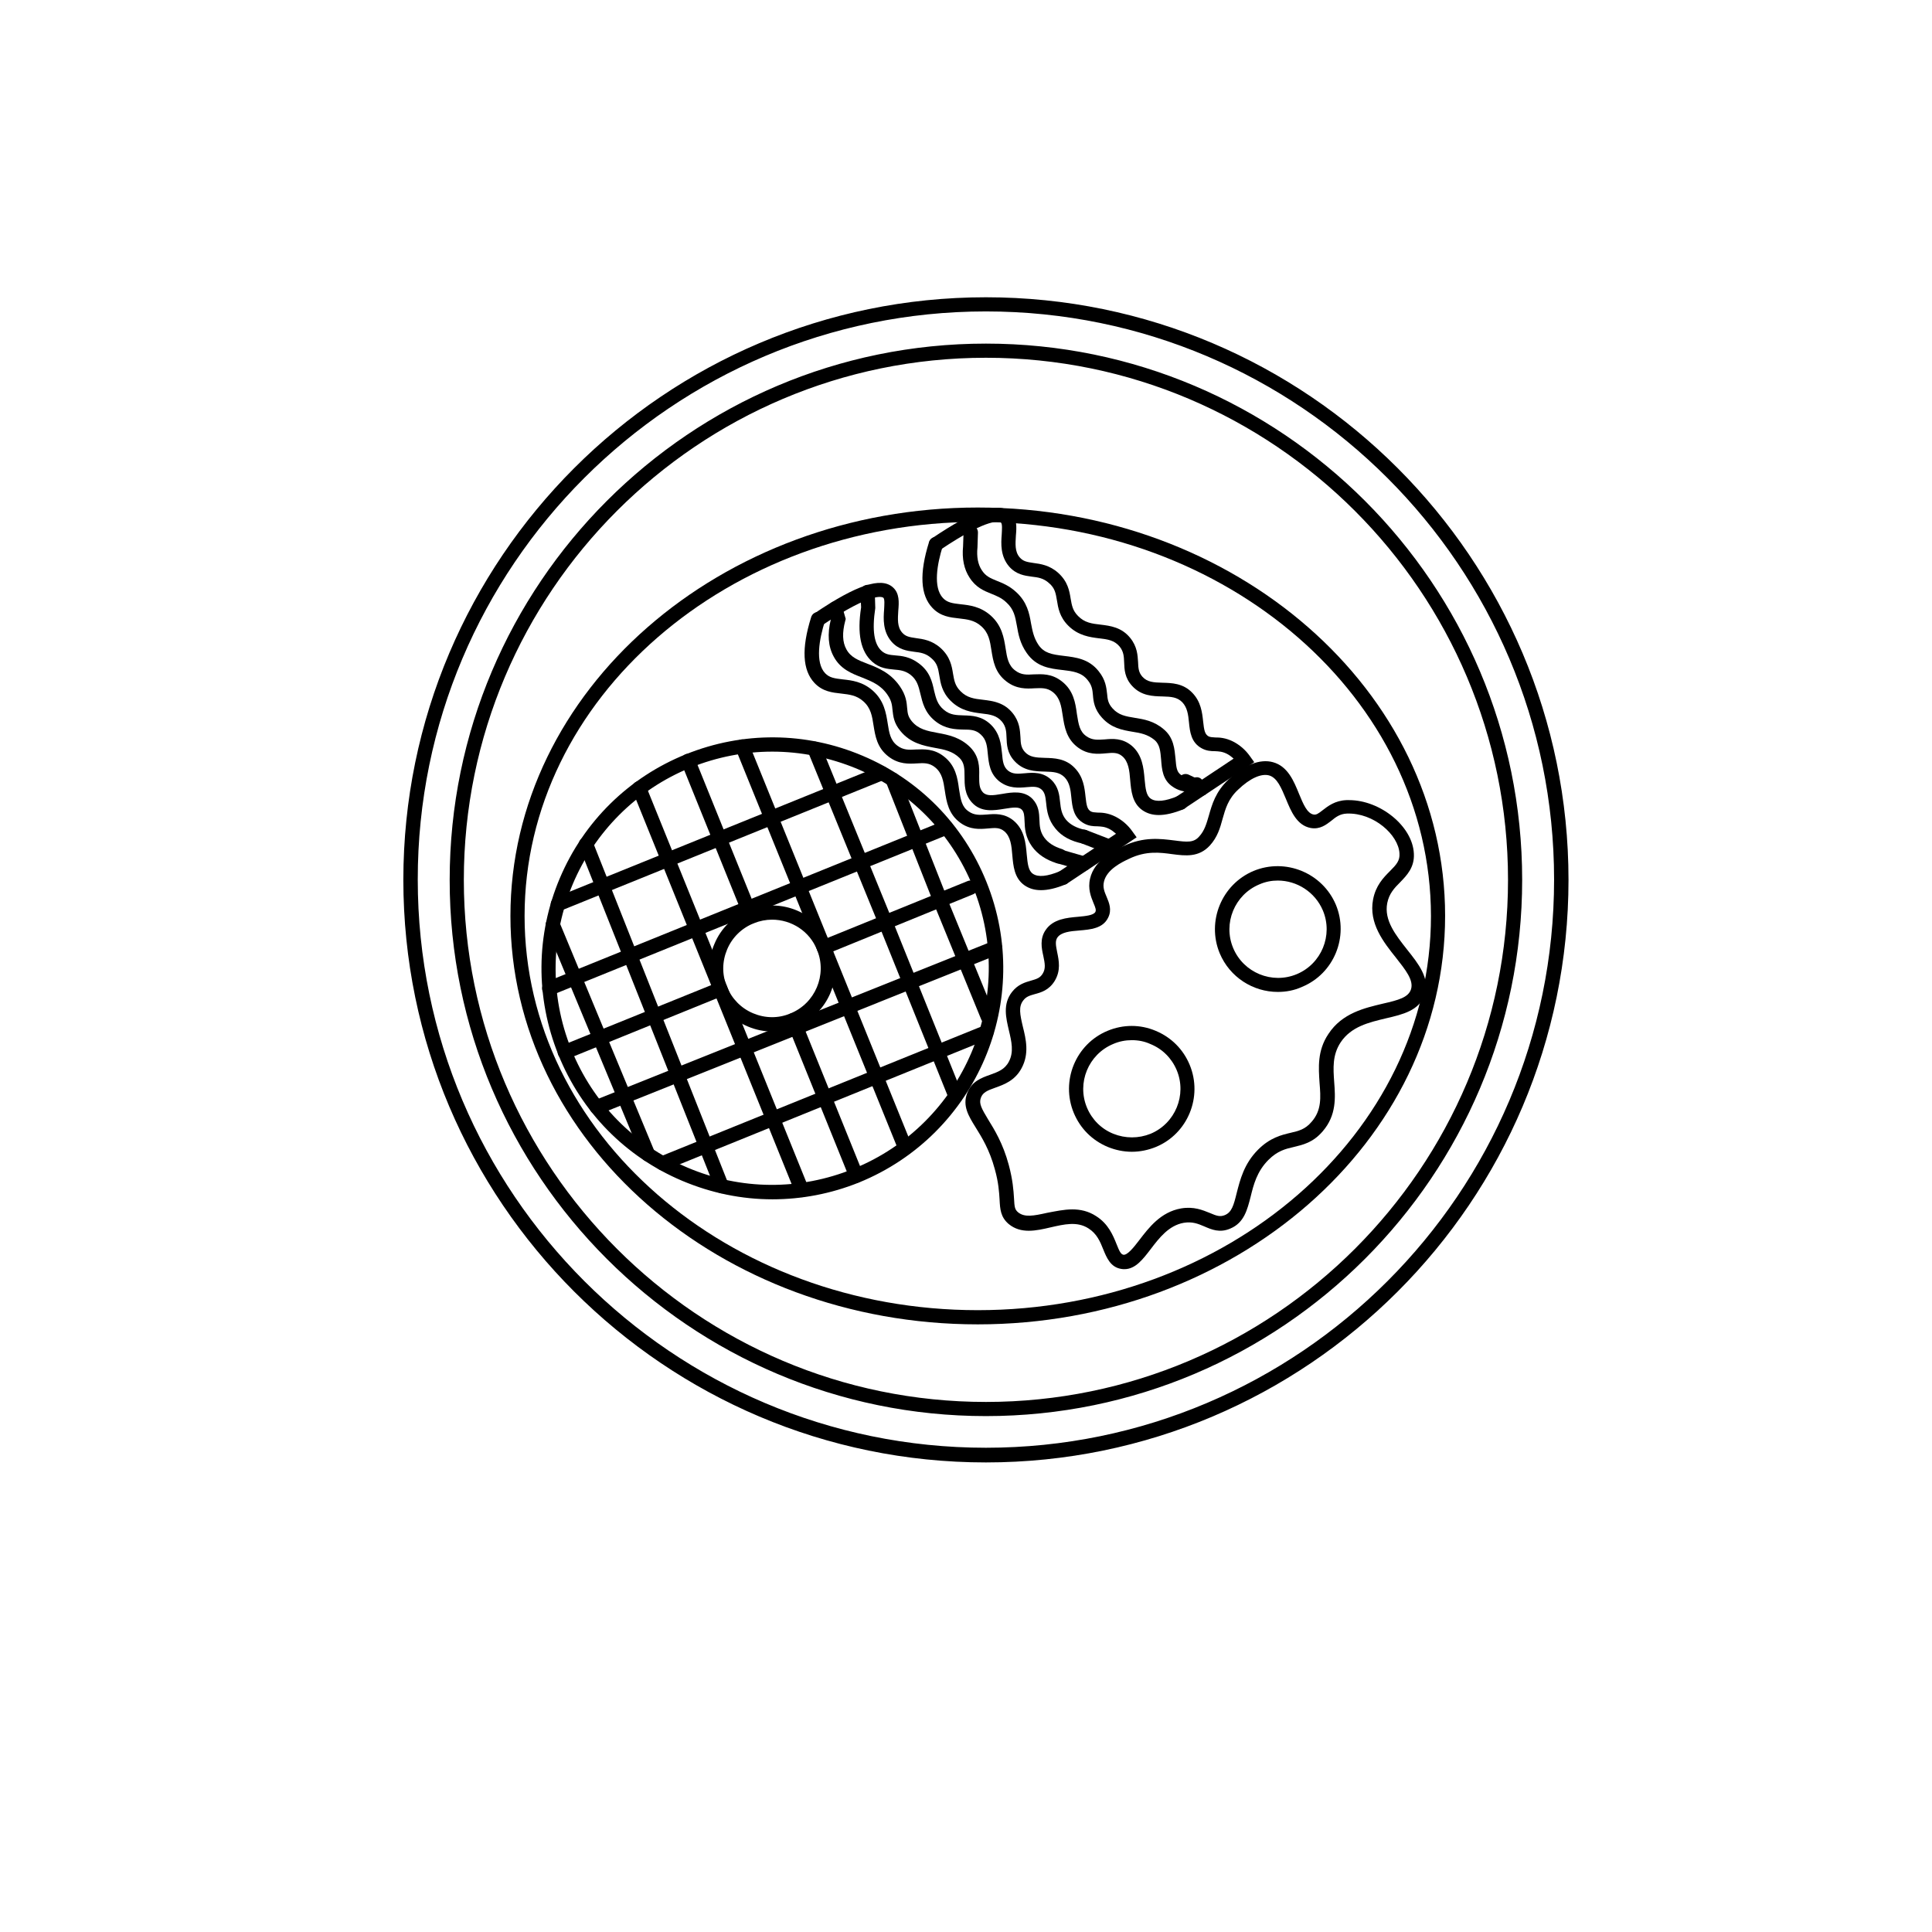<?xml version="1.0" encoding="UTF-8"?>
<!-- Uploaded to: ICON Repo, www.svgrepo.com, Generator: ICON Repo Mixer Tools -->
<svg fill="#000000" width="800px" height="800px" version="1.1" viewBox="144 144 512 512" xmlns="http://www.w3.org/2000/svg">
 <g>
  <path d="m405.28 226.53c83.016 0 150.57 67.555 150.57 150.57s-67.555 150.57-150.57 150.57-150.57-67.555-150.57-150.57c-0.062-83.012 67.492-150.57 150.57-150.57m0 292.75c78.371 0 142.11-63.738 142.11-142.11 0-78.371-63.738-142.11-142.11-142.11s-142.11 63.738-142.11 142.11c-0.062 78.367 63.738 142.11 142.11 142.11m0-296.5c-85.113 0-154.39 69.273-154.39 154.39 0 85.113 69.273 154.39 154.39 154.39 85.113 0 154.39-69.273 154.39-154.39 0-85.113-69.273-154.39-154.39-154.39zm0 292.75c-76.27 0-138.36-62.086-138.36-138.36 0-76.27 62.086-138.36 138.36-138.36 76.27 0 138.36 62.086 138.36 138.36 0.004 76.27-62.082 138.36-138.36 138.36z"/>
  <path d="m348.66 461.83c-8.078 0-16.156-1.652-23.855-4.898-15.074-6.359-26.719-18.258-32.824-33.395-6.106-15.141-5.981-31.805 0.383-46.82 6.359-15.012 18.258-26.719 33.395-32.824 15.141-6.106 31.805-5.981 46.82 0.383 15.074 6.359 26.719 18.258 32.824 33.395 12.66 31.297-2.481 66.984-33.777 79.707-7.445 2.992-15.203 4.453-22.965 4.453zm0-118.64c-7.316 0-14.566 1.398-21.566 4.199-29.324 11.895-43.512 45.418-31.68 74.746 5.727 14.184 16.668 25.316 30.789 31.297 14.121 5.981 29.707 6.106 43.957 0.316 29.324-11.895 43.574-45.418 31.68-74.746-5.727-14.184-16.668-25.316-30.789-31.297-7.25-2.988-14.82-4.516-22.391-4.516z"/>
  <path d="m348.66 417.36c-2.227 0-4.391-0.445-6.488-1.336-4.137-1.719-7.316-4.961-8.969-9.098-1.652-4.137-1.652-8.652 0.129-12.785 1.719-4.137 4.961-7.316 9.098-8.969 8.523-3.434 18.32 0.699 21.754 9.223 3.434 8.523-0.699 18.32-9.223 21.754-2.102 0.766-4.203 1.211-6.301 1.211zm-0.062-29.641c-1.59 0-3.246 0.316-4.836 0.953-3.18 1.273-5.727 3.754-7.062 6.934s-1.398 6.68-0.062 9.859c1.273 3.18 3.754 5.727 6.934 7.062 3.18 1.336 6.68 1.398 9.859 0.062 6.617-2.672 9.797-10.242 7.125-16.793-1.973-5.027-6.805-8.078-11.957-8.078z"/>
  <path d="m343.07 388.8c-0.762 0-1.465-0.445-1.781-1.207l-16.668-41.223c-0.383-0.953 0.062-2.098 1.02-2.481 0.953-0.383 2.035 0.062 2.481 1.02l16.668 41.223c0.383 0.953-0.062 2.098-1.02 2.481-0.191 0.121-0.445 0.188-0.699 0.188z"/>
  <path d="m370.93 457.5c-0.762 0-1.465-0.445-1.781-1.207l-16.668-41.223c-0.383-0.953 0.062-2.098 1.02-2.481 0.953-0.383 2.098 0.062 2.481 1.02l16.668 41.223c0.383 0.953-0.062 2.098-1.02 2.481-0.254 0.125-0.508 0.188-0.699 0.188z"/>
  <path d="m362.34 396.95c-0.762 0-1.465-0.445-1.781-1.207-0.383-0.953 0.062-2.098 1.02-2.481l38.867-15.777c0.953-0.383 2.098 0.062 2.481 1.02 0.383 0.953-0.062 2.098-1.02 2.481l-38.805 15.836c-0.254 0.066-0.508 0.129-0.762 0.129z"/>
  <path d="m293.7 424.74c-0.762 0-1.465-0.445-1.781-1.207-0.383-0.953 0.062-2.098 1.02-2.481l41.223-16.668c0.953-0.383 2.098 0.062 2.481 1.02 0.383 0.953-0.062 2.098-1.02 2.481l-41.223 16.73c-0.254 0.125-0.508 0.125-0.699 0.125z"/>
  <path d="m362.34 396.95c-0.762 0-1.465-0.445-1.781-1.207l-21.566-53.18c-0.383-0.953 0.062-2.098 1.02-2.481 0.953-0.383 2.098 0.062 2.481 1.02l21.566 53.18c0.383 0.953-0.062 2.098-1.02 2.481-0.191 0.125-0.445 0.188-0.699 0.188z"/>
  <path d="m378.69 390.33c-0.762 0-1.465-0.445-1.781-1.145l-18.828-46.055c-0.383-0.953 0.062-2.098 1.02-2.481 0.953-0.383 2.098 0.062 2.481 1.02l18.828 46.055c0.383 0.953-0.062 2.098-1.02 2.481-0.188 0.062-0.445 0.125-0.699 0.125z"/>
  <path d="m393.19 384.48c-0.762 0-1.465-0.445-1.781-1.207l-12.594-31.934c-0.383-0.953 0.062-2.098 1.082-2.481 0.953-0.383 2.098 0.062 2.481 1.082l12.594 31.934c0.383 0.953-0.062 2.098-1.082 2.481-0.254 0.062-0.508 0.125-0.699 0.125z"/>
  <path d="m383.91 450.12c-0.762 0-1.465-0.445-1.781-1.207l-21.566-53.18c-0.383-0.953 0.062-2.098 1.02-2.481 0.953-0.383 2.035 0.062 2.481 1.02l21.566 53.18c0.383 0.953-0.062 2.098-1.02 2.481-0.191 0.188-0.445 0.188-0.699 0.188z"/>
  <path d="m397.26 436.45c-0.762 0-1.465-0.445-1.781-1.207l-18.574-46.117c-0.383-0.953 0.062-2.098 1.02-2.481 0.953-0.383 2.098 0.062 2.481 1.02l18.574 46.117c0.383 0.953-0.062 2.098-1.02 2.481-0.188 0.121-0.441 0.188-0.699 0.188z"/>
  <path d="m405.85 415.39c-0.762 0-1.465-0.445-1.781-1.145l-12.66-30.914c-0.383-0.953 0.062-2.098 1.02-2.481 0.953-0.383 2.098 0.062 2.481 1.02l12.66 30.914c0.383 0.953-0.062 2.098-1.02 2.481-0.254 0.059-0.445 0.125-0.699 0.125z"/>
  <path d="m356.49 461.26c-0.762 0-1.465-0.445-1.781-1.207l-43.066-106.42c-0.383-0.953 0.062-2.098 1.02-2.481 0.953-0.383 2.035 0.062 2.481 1.02l43.066 106.42c0.383 0.953-0.062 2.098-1.02 2.481-0.254 0.188-0.508 0.188-0.699 0.188z"/>
  <path d="m335.3 460.24c-0.762 0-1.465-0.445-1.781-1.207l-36.004-90.582c-0.383-0.953 0.062-2.098 1.082-2.481 0.953-0.383 2.098 0.062 2.481 1.082l35.941 90.645c0.383 0.953-0.062 2.098-1.082 2.481-0.191 0.062-0.445 0.062-0.637 0.062z"/>
  <path d="m315.78 451.84c-0.762 0-1.465-0.445-1.719-1.145l-25.316-60.879c-0.383-0.953 0.062-2.098 1.02-2.481 0.953-0.383 2.098 0.062 2.481 1.02l25.254 60.879c0.383 0.953-0.062 2.098-1.02 2.481-0.254 0.059-0.512 0.125-0.699 0.125z"/>
  <path d="m289.57 407.89c-0.762 0-1.465-0.445-1.781-1.207-0.383-0.953 0.062-2.098 1.02-2.481l105.21-42.621c0.953-0.383 2.098 0.062 2.481 1.02 0.383 0.953-0.062 2.098-1.02 2.481l-105.21 42.621c-0.188 0.188-0.445 0.188-0.699 0.188z"/>
  <path d="m291.86 385.56c-0.762 0-1.465-0.445-1.781-1.207-0.383-0.953 0.062-2.098 1.02-2.481l85.812-34.73c0.953-0.383 2.098 0.062 2.481 1.02 0.383 0.953-0.062 2.098-1.02 2.481l-85.812 34.73c-0.254 0.125-0.512 0.188-0.699 0.188z"/>
  <path d="m302.16 439.31c-0.762 0-1.465-0.445-1.781-1.207-0.383-0.953 0.062-2.098 1.082-2.481l105.53-42.18c0.953-0.383 2.098 0.062 2.481 1.082 0.383 0.953-0.062 2.098-1.082 2.481l-105.53 42.238c-0.254 0.066-0.445 0.066-0.699 0.066z"/>
  <path d="m319.66 454.2c-0.762 0-1.465-0.445-1.781-1.207-0.383-0.953 0.062-2.098 1.02-2.481l85.812-34.73c0.953-0.383 2.098 0.062 2.481 1.02 0.383 0.953-0.062 2.098-1.02 2.481l-85.812 34.793c-0.254 0.125-0.445 0.125-0.699 0.125z"/>
  <path d="m451.08 359.99c-1.719 0-3.117-0.445-4.324-1.273-2.734-1.91-2.988-5.152-3.246-8.016-0.191-2.481-0.445-4.898-2.098-6.297-1.207-1.02-2.418-0.953-4.391-0.762-2.098 0.191-4.707 0.383-7.316-1.527-3.117-2.289-3.625-5.535-4.07-8.461-0.383-2.543-0.699-4.707-2.609-6.234-1.527-1.207-2.988-1.082-4.836-1.02-2.098 0.129-4.769 0.254-7.441-1.781-3.117-2.356-3.562-5.535-4.008-8.27-0.383-2.481-0.699-4.644-2.734-6.426-1.781-1.59-3.691-1.781-5.852-2.035-2.289-0.254-4.898-0.508-7.062-2.801-3.18-3.371-3.5-9.098-0.891-17.43 0.316-1.02 1.336-1.59 2.356-1.273 1.02 0.316 1.59 1.336 1.273 2.356-1.465 4.707-2.609 10.879 0.062 13.742 1.145 1.207 2.481 1.398 4.707 1.652 2.356 0.254 5.215 0.574 7.953 2.988 2.988 2.672 3.5 5.914 3.945 8.715 0.383 2.481 0.699 4.453 2.543 5.852 1.59 1.207 3.055 1.145 4.961 1.02 2.098-0.062 4.707-0.254 7.379 1.844 3.117 2.418 3.625 5.727 4.008 8.652 0.445 2.863 0.762 4.707 2.543 5.914 1.527 1.082 2.988 0.953 4.836 0.828 2.098-0.191 4.644-0.383 7.125 1.652 2.863 2.418 3.18 5.981 3.434 8.844 0.254 2.672 0.445 4.391 1.652 5.215 1.398 0.953 3.816 0.699 7.188-0.699 0.953-0.383 2.098 0.062 2.481 1.02 0.383 0.953-0.062 2.098-1.02 2.481-2.539 1.02-4.699 1.531-6.547 1.531z"/>
  <path d="m456.8 358.59c-0.637 0-1.207-0.316-1.59-0.828-0.574-0.891-0.316-2.035 0.508-2.609l15.203-10.113c-0.574-0.508-1.145-0.953-1.781-1.273-1.273-0.637-2.164-0.637-3.18-0.699-1.02 0-2.227-0.062-3.5-0.762-2.801-1.527-3.117-4.324-3.371-6.871-0.191-2.035-0.445-3.945-1.781-5.344-1.336-1.336-2.863-1.465-5.281-1.527-2.481-0.062-5.535-0.129-7.953-2.734-2.035-2.164-2.098-4.453-2.164-6.297-0.062-1.59-0.129-2.863-1.207-4.199-1.398-1.652-3.117-1.91-5.406-2.164-2.481-0.316-5.535-0.699-8.207-3.371-2.289-2.289-2.672-4.707-2.988-6.68-0.316-1.844-0.508-3.246-2.098-4.582-1.465-1.336-2.926-1.527-4.582-1.719-1.91-0.254-4.137-0.574-5.981-2.672-2.356-2.734-2.164-6.106-1.973-8.523 0.062-1.273 0.191-2.734-0.191-3.117-0.254-0.191-2.734-1.781-16.156 7.25-0.891 0.574-2.035 0.383-2.609-0.508-0.574-0.891-0.383-2.035 0.508-2.609 11.195-7.57 17.621-9.668 20.738-6.934 1.844 1.59 1.652 4.07 1.465 6.234-0.129 2.164-0.316 4.262 1.02 5.789 0.891 1.02 1.844 1.207 3.625 1.465 1.91 0.254 4.262 0.574 6.551 2.609 2.543 2.289 2.988 4.769 3.309 6.805 0.316 1.781 0.508 3.18 1.973 4.644 1.719 1.781 3.691 2.035 5.981 2.289 2.609 0.316 5.535 0.699 7.824 3.5 1.91 2.356 1.973 4.644 2.098 6.426 0.062 1.59 0.129 2.734 1.145 3.879 1.273 1.398 2.863 1.527 5.344 1.59 2.418 0.062 5.469 0.129 7.887 2.672 2.289 2.356 2.609 5.215 2.863 7.57s0.445 3.371 1.398 3.945c0.508 0.254 0.953 0.254 1.781 0.316 1.145 0 2.734 0.062 4.769 1.082 1.719 0.891 3.246 2.164 4.453 3.879l1.145 1.59-18.504 12.285c-0.383 0.254-0.699 0.316-1.082 0.316z"/>
  <path d="m459.6 353.88c-1.844 0-3.5-0.445-4.836-1.398-2.672-1.781-2.863-4.644-3.055-7.188-0.191-2.164-0.316-4.008-1.781-5.215-1.781-1.465-3.754-1.844-5.852-2.164-2.609-0.445-5.535-0.953-8.016-3.691-2.035-2.227-2.289-4.324-2.418-5.981-0.129-1.465-0.254-2.609-1.398-4.008-1.652-2.098-4.008-2.356-6.68-2.672-3.246-0.383-6.871-0.762-9.477-4.516-1.781-2.543-2.227-5.023-2.609-7.25-0.445-2.418-0.762-4.324-2.801-6.172-1.273-1.207-2.609-1.719-4.008-2.289-1.91-0.762-4.07-1.652-5.727-4.262-1.465-2.227-2.035-5.023-1.719-8.27l0.129-3.816c0.062-1.02 0.828-1.844 1.973-1.844 1.02 0.062 1.844 0.891 1.844 1.973l-0.129 3.945c-0.254 2.481 0.129 4.516 1.145 6.043 1.02 1.59 2.227 2.098 3.945 2.801 1.59 0.637 3.371 1.336 5.152 2.988 2.926 2.672 3.5 5.66 3.945 8.27 0.383 1.973 0.699 3.816 1.973 5.727 1.527 2.227 3.562 2.543 6.742 2.926 3.117 0.383 6.617 0.762 9.223 4.07 1.844 2.289 2.035 4.324 2.227 5.981 0.129 1.465 0.254 2.543 1.465 3.879 1.59 1.781 3.5 2.098 5.852 2.481 2.418 0.383 5.09 0.828 7.633 2.988 2.734 2.227 2.926 5.344 3.18 7.824 0.191 2.289 0.316 3.562 1.465 4.324 0.953 0.637 2.227 0.828 3.879 0.637 1.02-0.191 1.973 0.574 2.098 1.59 0.129 1.02-0.574 1.973-1.59 2.098-0.691 0.191-1.262 0.191-1.773 0.191z"/>
  <path d="m462.34 354.9c-0.254 0-0.574-0.062-0.828-0.191l-4.137-1.973c-0.953-0.445-1.336-1.59-0.891-2.543s1.59-1.336 2.543-0.891l4.137 1.973c0.953 0.445 1.336 1.59 0.891 2.543-0.316 0.699-0.953 1.082-1.715 1.082z"/>
  <path d="m419.84 379.9c-1.719 0-3.117-0.445-4.324-1.273-2.734-1.91-2.988-5.152-3.246-8.016-0.191-2.481-0.445-4.898-2.098-6.297-1.207-1.02-2.356-0.953-4.391-0.762-2.098 0.191-4.707 0.383-7.316-1.527-3.117-2.289-3.625-5.535-4.07-8.461-0.383-2.543-0.699-4.707-2.609-6.234-1.527-1.207-2.988-1.145-4.836-1.02-2.098 0.129-4.769 0.254-7.441-1.781-3.117-2.356-3.562-5.535-4.008-8.27-0.383-2.481-0.699-4.644-2.734-6.426-1.781-1.59-3.691-1.781-5.852-2.035-2.289-0.254-4.898-0.508-7.062-2.801-3.18-3.371-3.5-9.098-0.891-17.43 0.316-1.02 1.336-1.59 2.356-1.273 1.02 0.316 1.59 1.336 1.273 2.356-1.465 4.707-2.609 10.879 0.062 13.742 1.145 1.207 2.481 1.398 4.707 1.652 2.356 0.254 5.215 0.574 7.953 2.988 2.988 2.672 3.5 5.914 3.945 8.715 0.383 2.481 0.699 4.453 2.543 5.852 1.59 1.207 3.055 1.145 4.961 1.02 2.098-0.062 4.707-0.254 7.379 1.844 3.117 2.418 3.625 5.727 4.008 8.652 0.445 2.863 0.762 4.707 2.543 5.914 1.527 1.082 2.988 0.953 4.836 0.828 2.098-0.191 4.707-0.383 7.125 1.652 2.863 2.418 3.18 5.981 3.434 8.844 0.254 2.672 0.445 4.391 1.652 5.215 1.398 0.953 3.816 0.699 7.188-0.699 0.953-0.383 2.098 0.062 2.481 1.02 0.383 0.953-0.062 2.098-1.02 2.481-2.473 1.02-4.637 1.531-6.547 1.531z"/>
  <path d="m425.63 378.5c-0.637 0-1.207-0.316-1.59-0.828-0.574-0.891-0.316-2.035 0.508-2.609l15.203-10.113c-0.574-0.508-1.145-0.953-1.781-1.273-1.273-0.637-2.164-0.637-3.18-0.699-1.02 0-2.227-0.062-3.5-0.762-2.801-1.527-3.117-4.324-3.371-6.871-0.191-2.035-0.445-3.945-1.781-5.344-1.336-1.336-2.863-1.465-5.281-1.527-2.481-0.062-5.535-0.129-7.953-2.734-2.035-2.164-2.098-4.453-2.164-6.297-0.062-1.59-0.129-2.863-1.207-4.199-1.398-1.652-3.117-1.91-5.406-2.164-2.481-0.316-5.535-0.699-8.207-3.371-2.289-2.289-2.672-4.707-2.988-6.68-0.316-1.844-0.508-3.246-2.098-4.582-1.465-1.336-2.926-1.527-4.582-1.719-1.91-0.254-4.137-0.574-5.981-2.672-2.356-2.734-2.164-6.106-1.973-8.523 0.062-1.273 0.191-2.734-0.191-3.117-0.254-0.191-2.734-1.781-16.156 7.25-0.891 0.574-2.035 0.383-2.609-0.508s-0.383-2.035 0.508-2.609c11.195-7.57 17.621-9.668 20.738-6.934 1.844 1.59 1.652 4.07 1.465 6.234-0.129 2.164-0.316 4.262 1.02 5.789 0.891 1.02 1.844 1.207 3.625 1.465 1.91 0.254 4.262 0.574 6.551 2.609 2.543 2.289 2.988 4.769 3.309 6.805 0.316 1.781 0.508 3.18 1.973 4.644 1.719 1.781 3.691 2.035 5.981 2.289 2.609 0.316 5.535 0.699 7.824 3.5 1.91 2.356 1.973 4.644 2.098 6.426 0.062 1.59 0.129 2.734 1.145 3.879 1.273 1.398 2.863 1.527 5.344 1.59 2.418 0.062 5.469 0.129 7.887 2.672 2.289 2.356 2.609 5.215 2.863 7.57s0.445 3.371 1.398 3.945c0.508 0.254 0.953 0.254 1.781 0.316 1.145 0 2.734 0.062 4.769 1.082 1.719 0.891 3.246 2.164 4.453 3.879l1.145 1.59-18.637 12.406c-0.246 0.07-0.629 0.195-0.949 0.195z"/>
  <path d="m431.3 367.62c-0.129 0-0.254 0-0.383-0.062-3.117-0.637-5.535-1.91-7.188-3.945-1.973-2.356-2.289-4.769-2.481-6.742-0.191-1.719-0.316-2.734-1.145-3.562-0.953-0.891-2.098-0.891-4.07-0.699-2.098 0.191-4.707 0.383-7.188-1.527-2.543-2.035-2.801-4.769-3.055-7.188-0.191-2.035-0.316-3.816-1.844-5.215-1.336-1.273-2.734-1.336-4.644-1.336-2.164-0.062-4.836-0.129-7.508-2.289-2.734-2.227-3.309-4.836-3.879-7.188-0.508-2.098-0.891-3.691-2.672-5.09-1.465-1.082-2.801-1.207-4.324-1.336-1.781-0.191-3.754-0.316-5.727-2.035-3.117-2.734-4.07-7.441-2.988-14.441l-0.191-4.008c-0.062-1.02 0.762-1.91 1.844-1.973 1.02-0.062 1.91 0.762 1.973 1.844l0.129 4.324c-0.891 5.914-0.316 9.605 1.719 11.387 1.02 0.891 2.098 1.02 3.562 1.145 1.781 0.129 3.945 0.383 6.234 2.098 2.926 2.164 3.562 4.836 4.07 7.25 0.508 2.035 0.891 3.691 2.609 5.09 1.652 1.398 3.309 1.398 5.215 1.465 2.227 0.062 4.769 0.129 7.188 2.418 2.481 2.418 2.734 5.281 2.988 7.633 0.191 2.227 0.383 3.562 1.59 4.582 1.207 0.953 2.481 0.891 4.516 0.699 2.098-0.191 4.769-0.383 6.996 1.781 1.844 1.781 2.098 3.945 2.289 5.852 0.191 1.719 0.383 3.246 1.59 4.707 1.145 1.336 2.863 2.227 5.09 2.672 1.02 0.191 1.719 1.207 1.465 2.227-0.129 0.828-0.891 1.465-1.781 1.465z"/>
  <path d="m438.04 370.23c-0.254 0-0.445-0.062-0.699-0.129l-6.742-2.609c-0.953-0.383-1.465-1.465-1.082-2.418 0.383-0.953 1.465-1.465 2.418-1.082l6.742 2.609c0.953 0.383 1.465 1.465 1.082 2.418-0.258 0.703-0.957 1.211-1.719 1.211z"/>
  <path d="m424.68 372.84c-0.191 0-0.383 0-0.574-0.062-2.926-0.891-5.152-2.418-6.617-4.453-1.781-2.481-1.91-4.836-1.973-6.742-0.062-1.527-0.129-2.356-0.699-2.988-0.762-0.828-2.289-0.637-4.644-0.254-2.734 0.445-6.172 1.02-8.586-1.652-1.973-2.164-1.973-4.769-1.973-6.871 0-2.227-0.062-3.625-1.273-4.898-1.844-1.844-4.07-2.289-6.617-2.734-2.988-0.574-6.426-1.207-9.098-4.453-1.781-2.164-1.91-3.945-2.098-5.535-0.129-1.273-0.191-2.418-1.336-4.07-1.781-2.609-4.199-3.562-6.742-4.582-2.801-1.082-5.727-2.227-7.508-5.535-1.465-2.672-1.719-5.981-0.762-9.859l-0.637-2.356c-0.316-1.02 0.316-2.035 1.273-2.356 1.02-0.316 2.035 0.316 2.356 1.273l0.953 3.309-0.129 0.508c-0.828 3.117-0.762 5.66 0.316 7.57 1.145 2.098 3.117 2.863 5.598 3.816 2.801 1.082 6.043 2.356 8.523 5.914 1.719 2.481 1.844 4.324 1.973 5.852 0.129 1.336 0.191 2.164 1.207 3.434 1.781 2.164 4.137 2.609 6.871 3.117 2.801 0.508 5.981 1.145 8.652 3.816 2.418 2.481 2.418 5.281 2.356 7.57 0 1.973 0 3.246 0.953 4.324 1.02 1.082 2.609 0.891 5.215 0.445 2.543-0.445 5.789-0.953 8.016 1.398 1.59 1.719 1.719 3.691 1.781 5.469 0.062 1.59 0.129 3.117 1.273 4.707 1.02 1.398 2.609 2.418 4.707 3.055 1.02 0.316 1.527 1.398 1.273 2.356-0.504 0.961-1.266 1.469-2.031 1.469z"/>
  <path d="m431.3 374.75c-0.191 0-0.316 0-0.508-0.062l-6.617-1.91c-1.02-0.254-1.59-1.336-1.273-2.356 0.254-1.02 1.336-1.59 2.356-1.273l6.617 1.91c1.02 0.254 1.59 1.336 1.273 2.356-0.258 0.762-1.023 1.336-1.848 1.336z"/>
  <path d="m441.98 480.34c-0.254 0-0.508 0-0.828-0.062-2.863-0.445-3.879-2.988-4.769-5.152-0.828-2.098-1.719-4.199-3.945-5.598-2.988-1.91-6.426-1.082-10.051-0.254-3.816 0.891-7.824 1.781-11.07-0.891-2.164-1.844-2.289-3.945-2.418-6.488-0.129-1.973-0.254-4.453-1.273-8.078-1.398-5.152-3.434-8.398-5.09-11.07-1.91-3.055-3.5-5.727-2.227-9.031 1.145-3.117 3.754-4.07 6.106-4.898 2.098-0.762 3.879-1.398 4.961-3.5 1.336-2.543 0.699-5.281 0-8.207-0.762-3.309-1.719-6.996 0.828-10.242 1.59-2.035 3.5-2.543 5.023-2.988 1.527-0.445 2.356-0.699 3.055-1.781 0.891-1.398 0.637-2.734 0.191-4.836-0.445-1.973-0.953-4.516 0.637-6.805 1.973-2.926 5.66-3.246 8.586-3.5 2.035-0.191 4.07-0.383 4.582-1.273 0.254-0.508 0.062-1.082-0.508-2.418-0.637-1.59-1.527-3.691-0.891-6.426 1.145-5.023 6.488-7.508 8.777-8.586 5.469-2.609 9.922-1.973 13.551-1.527 3.434 0.445 5.152 0.637 6.617-1.082 1.398-1.527 1.91-3.371 2.543-5.535 0.828-2.926 1.781-6.297 5.152-9.477 4.199-3.945 8.398-5.598 11.832-4.644 3.945 1.082 5.535 5.023 6.934 8.461 1.082 2.609 2.098 5.09 3.816 5.406 0.699 0.129 1.207-0.191 2.418-1.145 1.398-1.082 3.246-2.543 6.297-2.672h0.699c8.27 0 16.855 6.934 17.176 14.184 0.191 3.625-1.844 5.727-3.625 7.57-1.527 1.527-2.926 2.988-3.434 5.535-0.891 4.582 2.289 8.523 5.281 12.34 2.988 3.754 6.043 7.57 4.644 11.895-1.398 4.262-5.852 5.281-10.242 6.297-4.516 1.082-9.223 2.164-12.023 6.359-2.227 3.371-1.973 6.871-1.719 10.496 0.316 4.137 0.637 8.844-3.055 13.105-2.543 2.988-5.281 3.562-7.633 4.137-2.227 0.508-4.324 1.02-6.742 3.434-3.055 3.055-3.945 6.617-4.707 9.734-0.891 3.434-1.719 6.934-5.406 8.461-2.801 1.207-4.961 0.254-6.871-0.574-1.652-0.699-3.18-1.336-5.469-0.953-3.945 0.699-6.488 4.008-8.715 6.934-2.102 2.742-4.07 5.348-6.996 5.348zm-13.805-15.84c2.098 0 4.262 0.445 6.297 1.781 3.246 2.035 4.516 5.152 5.406 7.379 0.762 1.91 1.145 2.734 1.844 2.863 1.02 0.129 2.609-1.781 4.199-3.879 2.543-3.309 5.66-7.441 11.07-8.398 3.371-0.574 5.727 0.445 7.633 1.207 1.781 0.762 2.672 1.082 3.945 0.574 1.844-0.762 2.356-2.543 3.18-5.914 0.891-3.434 1.91-7.695 5.66-11.449 3.18-3.18 6.172-3.879 8.586-4.453 2.164-0.508 3.879-0.891 5.598-2.926 2.672-3.055 2.418-6.426 2.098-10.367-0.254-3.945-0.637-8.461 2.356-12.914 3.625-5.535 9.605-6.871 14.375-8.016 4.199-0.953 6.805-1.652 7.508-3.816 0.762-2.418-1.465-5.152-4.008-8.398-3.246-4.07-7.25-9.098-6.043-15.395 0.699-3.691 2.734-5.789 4.453-7.508 1.781-1.781 2.672-2.801 2.543-4.707-0.254-4.898-6.805-10.812-13.93-10.559-1.844 0.062-2.988 0.953-4.137 1.91-1.336 1.02-2.988 2.356-5.469 1.91-3.691-0.699-5.215-4.453-6.551-7.695-1.207-2.863-2.289-5.598-4.453-6.234-2.098-0.574-5.09 0.762-8.207 3.754-2.672 2.481-3.371 5.09-4.137 7.762-0.637 2.356-1.336 4.836-3.371 7.062-2.926 3.18-6.488 2.734-9.922 2.289-3.246-0.445-6.934-0.953-11.449 1.207-1.91 0.891-5.914 2.801-6.68 6.043-0.383 1.527 0.129 2.734 0.699 4.07 0.637 1.527 1.465 3.434 0.383 5.535-1.398 2.863-4.707 3.117-7.633 3.371-2.481 0.191-4.769 0.445-5.789 1.844-0.637 0.953-0.445 2.035-0.062 3.945 0.445 2.164 1.02 4.836-0.699 7.633-1.527 2.418-3.562 2.988-5.215 3.434-1.336 0.383-2.289 0.637-3.055 1.652-1.336 1.652-0.891 3.754-0.129 6.996 0.828 3.309 1.719 7.125-0.316 10.941-1.781 3.371-4.707 4.391-6.996 5.215-2.164 0.762-3.309 1.273-3.816 2.672-0.574 1.527 0.191 2.863 1.91 5.727 1.652 2.672 3.945 6.359 5.469 12.023 1.082 4.008 1.273 6.805 1.398 8.844 0.129 2.356 0.191 2.988 1.082 3.754 1.719 1.398 4.07 0.953 7.762 0.129 2.098-0.387 4.387-0.898 6.613-0.898z"/>
  <path d="m482.63 406.87c-6.551 0-12.723-3.879-15.395-10.242-3.5-8.461 0.508-18.258 8.969-21.82 8.461-3.5 18.258 0.508 21.82 8.969 3.5 8.461-0.508 18.258-8.969 21.754-2.102 0.961-4.266 1.34-6.426 1.34zm0-29.516c-1.652 0-3.309 0.316-4.898 1.02-6.551 2.734-9.668 10.305-6.934 16.855 2.734 6.551 10.305 9.668 16.855 6.934s9.668-10.305 6.934-16.855c-2.098-4.961-6.934-7.953-11.957-7.953z"/>
  <path d="m443.95 449.23c-2.164 0-4.324-0.445-6.359-1.273-4.137-1.719-7.316-4.898-9.031-9.031-3.5-8.461 0.508-18.258 8.969-21.754 4.137-1.719 8.652-1.719 12.723 0 4.137 1.719 7.316 4.898 9.031 9.031 3.5 8.461-0.508 18.258-8.969 21.754-2.035 0.828-4.199 1.273-6.363 1.273zm0-29.578c-1.652 0-3.371 0.316-4.961 1.02-6.551 2.734-9.668 10.305-6.934 16.855 1.336 3.18 3.816 5.66 6.996 6.934 3.18 1.273 6.68 1.273 9.859 0 6.551-2.734 9.668-10.305 6.934-16.855-1.336-3.18-3.816-5.66-6.996-6.934-1.527-0.703-3.18-1.02-4.898-1.02z"/>
  <path d="m403.12 494.97c-68.32 0-123.85-48.535-123.85-108.2-0.004-59.672 55.531-108.27 123.85-108.27 68.32 0 123.85 48.535 123.85 108.2s-55.535 108.27-123.85 108.27zm0-212.66c-66.219 0-120.1 46.883-120.1 104.45 0 57.57 53.879 104.45 120.1 104.45 66.219 0 120.1-46.883 120.1-104.45-0.066-57.637-53.883-104.45-120.1-104.45z"/>
 </g>
</svg>